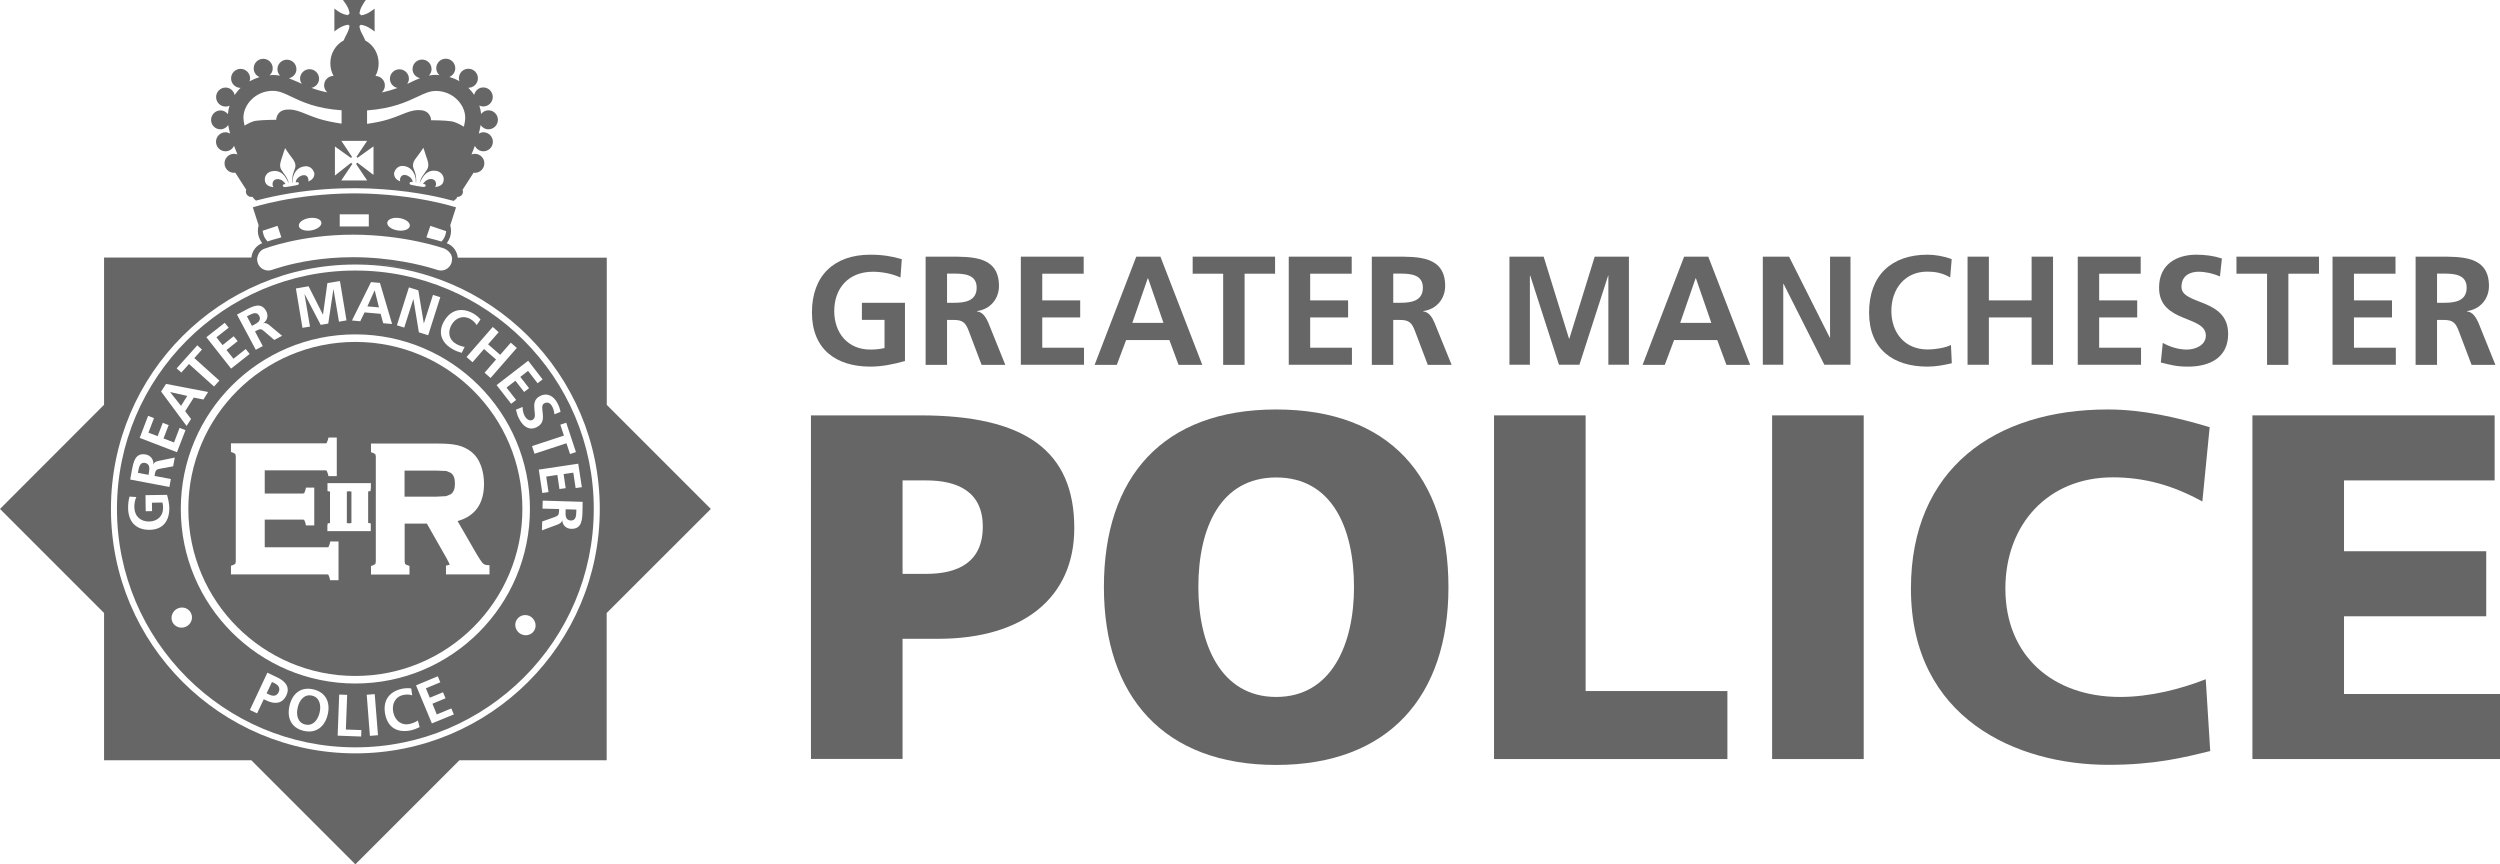 <?xml version="1.0" encoding="utf-8"?>
<!-- Generator: Adobe Illustrator 25.3.1, SVG Export Plug-In . SVG Version: 6.00 Build 0)  -->
<svg version="1.1" id="Layer_1" xmlns="http://www.w3.org/2000/svg" xmlns:xlink="http://www.w3.org/1999/xlink" x="0px" y="0px"
	 viewBox="0 0 228.71 79.08" style="enable-background:new 0 0 228.71 79.08;" xml:space="preserve">
<style type="text/css">
	.st0{fill:#666666;}
</style>
<g>
	<g>
		<path class="st0" d="M82.38,25.39c-0.75-0.36-1.73-0.53-2.52-0.53c-2.28,0-3.54,1.56-3.54,3.59c0,2.01,1.23,3.53,3.31,3.53
			c0.53,0,0.95-0.06,1.29-0.14v-2.58h-2.07V27.7h3.94v5.33c-1.03,0.29-2.11,0.51-3.16,0.51c-3.16,0-5.35-1.6-5.35-4.95
			c0-3.39,2.04-5.29,5.35-5.29c1.13,0,2.03,0.16,2.87,0.41"/>
		<path class="st0" d="M84.68,23.48h2.11c2.1,0,4.6-0.07,4.6,2.68c0,1.16-0.77,2.13-2.01,2.3v0.03c0.53,0.04,0.84,0.58,1.03,1.02
			l1.56,3.87H89.8l-1.17-3.09c-0.28-0.74-0.53-1.02-1.36-1.02h-0.63v4.11h-1.96V23.48 M86.64,27.7h0.64c0.96,0,2.07-0.14,2.07-1.38
			c0-1.19-1.09-1.29-2.07-1.29h-0.64V27.7z"/>
		<polyline class="st0" points="93.39,23.48 99.14,23.48 99.14,25.04 95.35,25.04 95.35,27.48 98.82,27.48 98.82,29.04 95.35,29.04 
			95.35,31.81 99.17,31.81 99.17,33.37 93.39,33.37 		"/>
		<path class="st0" d="M103.95,23.48h2.21l3.83,9.9h-2.17l-0.84-2.27h-3.96l-0.85,2.27h-2.03L103.95,23.48z M105.03,25.46H105
			l-1.41,4.08h2.85L105.03,25.46z"/>
		<polyline class="st0" points="111.9,25.04 109.11,25.04 109.11,23.48 116.65,23.48 116.65,25.04 113.86,25.04 113.86,33.38 
			111.9,33.38 		"/>
		<polyline class="st0" points="117.9,23.48 123.66,23.48 123.66,25.04 119.86,25.04 119.86,27.48 123.33,27.48 123.33,29.04 
			119.86,29.04 119.86,31.81 123.68,31.81 123.68,33.37 117.9,33.37 		"/>
		<path class="st0" d="M125.5,23.48h2.11c2.1,0,4.6-0.07,4.6,2.68c0,1.16-0.77,2.13-2.01,2.3v0.03c0.53,0.04,0.84,0.58,1.03,1.02
			l1.57,3.87h-2.18l-1.17-3.09c-0.28-0.74-0.53-1.02-1.36-1.02h-0.63v4.11h-1.96V23.48 M127.46,27.7h0.64
			c0.96,0,2.07-0.14,2.07-1.38c0-1.19-1.09-1.29-2.07-1.29h-0.64V27.7z"/>
		<polyline class="st0" points="138.09,23.48 141.22,23.48 143.54,30.98 143.57,30.98 145.89,23.48 149.02,23.48 149.02,33.37 
			147.14,33.37 147.14,25.21 147.12,25.21 144.49,33.37 142.62,33.37 139.99,25.21 139.96,25.24 139.96,33.37 138.09,33.37 		"/>
		<path class="st0" d="M154.07,23.48h2.21l3.83,9.9h-2.17l-0.84-2.27h-3.95l-0.85,2.27h-2.03L154.07,23.48z M155.15,25.46h-0.03
			l-1.41,4.08h2.85L155.15,25.46z"/>
		<polyline class="st0" points="161.27,23.48 163.67,23.48 167.39,30.88 167.42,30.88 167.42,23.48 169.29,23.48 169.29,33.37 
			166.9,33.37 163.17,25.97 163.14,25.97 163.14,33.37 161.27,33.37 		"/>
		<path class="st0" d="M178.56,33.23c-0.71,0.17-1.48,0.31-2.22,0.31c-3.16,0-5.35-1.6-5.35-4.95c0-3.39,2.04-5.29,5.35-5.29
			c0.64,0,1.5,0.13,2.21,0.41l-0.14,1.67c-0.74-0.43-1.41-0.53-2.11-0.53c-2.01,0-3.27,1.56-3.27,3.59c0,2.01,1.23,3.53,3.31,3.53
			c0.77,0,1.68-0.17,2.14-0.41"/>
		<polyline class="st0" points="180,23.48 181.95,23.48 181.95,27.48 185.86,27.48 185.86,23.48 187.82,23.48 187.82,33.37 
			185.86,33.37 185.86,29.04 181.95,29.04 181.95,33.37 180,33.37 		"/>
		<polyline class="st0" points="190.08,23.48 195.84,23.48 195.84,25.04 192.04,25.04 192.04,27.48 195.52,27.48 195.52,29.04 
			192.04,29.04 192.04,31.81 195.87,31.81 195.87,33.37 190.08,33.37 		"/>
		<path class="st0" d="M203.09,25.29c-0.62-0.27-1.3-0.43-1.98-0.43c-0.67,0-1.54,0.3-1.54,1.38c0,1.71,4.27,0.99,4.27,4.31
			c0,2.17-1.69,2.99-3.66,2.99c-1.06,0-1.54-0.14-2.5-0.38l0.18-1.79c0.67,0.37,1.44,0.61,2.21,0.61c0.74,0,1.73-0.38,1.73-1.28
			c0-1.88-4.28-1.11-4.28-4.38c0-2.21,1.69-3.02,3.41-3.02c0.84,0,1.62,0.11,2.34,0.35"/>
		<polyline class="st0" points="207.4,25.04 204.6,25.04 204.6,23.48 212.15,23.48 212.15,25.04 209.35,25.04 209.35,33.38 
			207.4,33.38 		"/>
		<polyline class="st0" points="213.39,23.48 219.15,23.48 219.15,25.04 215.35,25.04 215.35,27.48 218.83,27.48 218.83,29.04 
			215.35,29.04 215.35,31.81 219.18,31.81 219.18,33.37 213.39,33.37 		"/>
		<path class="st0" d="M220.99,23.48h2.11c2.1,0,4.6-0.07,4.6,2.68c0,1.16-0.77,2.13-2.01,2.3v0.03c0.53,0.04,0.84,0.58,1.04,1.02
			l1.56,3.87h-2.18l-1.17-3.09c-0.28-0.74-0.53-1.02-1.36-1.02h-0.63v4.11h-1.96V23.48 M222.95,27.7h0.64
			c0.96,0,2.07-0.14,2.07-1.38c0-1.19-1.09-1.29-2.07-1.29h-0.64V27.7z"/>
		<path class="st0" d="M74.19,38h10c9.59,0,14.09,3.24,14.09,10.31c0,6.35-4.64,10.13-12.47,10.13h-3.24v10.99h-8.38V38 M82.57,52.5
			h2.16c2.88,0,5.18-1.04,5.18-4.32c0-3.2-2.29-4.23-5.18-4.23h-2.16V52.5z"/>
		<path class="st0" d="M116.75,37.46c10.36,0,15.76,6.17,15.76,16.26c0,10-5.49,16.26-15.76,16.26s-15.76-6.26-15.76-16.26
			C100.98,43.63,106.39,37.46,116.75,37.46 M116.75,63.76c5.09,0,7.12-4.86,7.12-10.04c0-5.45-2.03-10.04-7.12-10.04
			s-7.12,4.59-7.12,10.04C109.63,58.9,111.66,63.76,116.75,63.76"/>
		<polyline class="st0" points="136.68,38 145.06,38 145.06,63.22 158.03,63.22 158.03,69.44 136.68,69.44 		"/>
		<rect x="162.12" y="38" class="st0" width="8.38" height="31.44"/>
		<path class="st0" d="M202.2,68.71c-2.38,0.58-5.04,1.26-9.32,1.26c-8.38,0-18.06-4.23-18.06-16.12c0-10.94,7.65-16.39,18.01-16.39
			c3.2,0,6.3,0.72,9.32,1.62l-0.67,6.8c-2.7-1.49-5.31-2.21-8.2-2.21c-5.94,0-9.82,4.32-9.82,10.18c0,6.17,4.37,9.91,10.49,9.91
			c2.75,0,5.54-0.72,7.84-1.62"/>
		<polyline class="st0" points="206.06,38 228.22,38 228.22,43.95 214.44,43.95 214.44,50.43 227.45,50.43 227.45,56.38 
			214.44,56.38 214.44,63.49 228.71,63.49 228.71,69.44 206.06,69.44 		"/>
	</g>
	<g>
		<path class="st0" d="M65.03,46.56L65.03,46.56L65.03,46.56l-9.33-9.33l0,0l-0.19-0.19V23.57h0l0,0H42.31h0h-0.43
			c-0.06-0.58-0.43-1.11-1.01-1.32c0.29-0.39,0.51-0.94,0.32-1.64l0.53-1.64c0,0-3.74-1.24-9.17-1.28v0c-0.04,0-0.08,0-0.13,0
			c-0.04,0-0.08,0-0.13,0v0c-5.43,0.04-9.16,1.28-9.16,1.28l0.53,1.64c-0.19,0.7,0.04,1.25,0.33,1.64c0,0-0.01,0-0.01,0
			c-0.56,0.22-0.92,0.73-0.98,1.3l-0.01,0.01H9.52l0,0v13.2l0,0v0.27L0,46.56l9.33,9.33l0.19,0.19v13.47v0h13.2h0.27l9.52,9.52v0
			l9.33-9.33l0.19-0.19h13.47v0v-13.2v-0.27L65.03,46.56L65.03,46.56L65.03,46.56z M39.37,20.66l1.45,0.49
			c-0.02,0.12-0.04,0.25-0.09,0.39c-0.07,0.22-0.2,0.4-0.34,0.56c0.01,0,0.01,0,0.01,0c-0.28-0.09-0.7-0.2-1.21-0.33l-0.18-0.06
			L39.37,20.66z M40.74,22.2c-0.01,0-0.02-0.01-0.04-0.01C40.72,22.2,40.72,22.2,40.74,22.2z M36.55,19.95
			c0.57,0.09,0.99,0.41,0.94,0.73c-0.05,0.31-0.55,0.49-1.12,0.4c-0.57-0.09-0.99-0.41-0.94-0.73
			C35.49,20.04,35.98,19.86,36.55,19.95z M38.63,21.64c-0.03-0.01-0.06-0.01-0.09-0.02C38.57,21.62,38.6,21.63,38.63,21.64z
			 M37.97,21.5c-0.04-0.01-0.08-0.02-0.13-0.03C37.89,21.48,37.93,21.49,37.97,21.5z M37.14,21.35c-0.01,0-0.02,0-0.03-0.01
			C37.12,21.34,37.13,21.34,37.14,21.35z M36.31,21.22c-0.07-0.01-0.15-0.02-0.22-0.03C36.17,21.2,36.24,21.21,36.31,21.22z
			 M35.48,21.12c-0.1-0.01-0.21-0.02-0.32-0.03C35.27,21.09,35.38,21.1,35.48,21.12z M31.08,19.61h2.66v1.11h-2.66V19.61z
			 M34.58,21.03c-0.11-0.01-0.23-0.02-0.34-0.03C34.36,21.01,34.47,21.02,34.58,21.03z M33.6,20.97c-0.11,0-0.21-0.01-0.32-0.01
			C33.39,20.96,33.49,20.96,33.6,20.97z M31.3,20.95c-0.11,0-0.21,0.01-0.31,0.02C31.09,20.96,31.19,20.96,31.3,20.95z M28.28,19.95
			c0.57-0.09,1.07,0.09,1.12,0.4c0.05,0.31-0.37,0.64-0.94,0.73c-0.57,0.09-1.07-0.09-1.12-0.4C27.29,20.36,27.71,20.04,28.28,19.95
			z M30.35,21c-0.12,0.01-0.23,0.02-0.34,0.03C30.12,21.02,30.23,21.01,30.35,21z M29.44,21.08c-0.11,0.01-0.21,0.02-0.31,0.03
			C29.23,21.1,29.33,21.09,29.44,21.08z M28.56,21.19c-0.08,0.01-0.17,0.02-0.25,0.03C28.39,21.21,28.48,21.2,28.56,21.19z
			 M27.58,21.33c0,0-0.01,0-0.01,0C27.57,21.33,27.57,21.33,27.58,21.33z M24.13,21.54c-0.05-0.15-0.08-0.29-0.1-0.43l1.36-0.45
			l0.35,1.05l-0.16,0.05c0,0,0.01,0,0.01,0c-0.48,0.12-0.86,0.24-1.12,0.33C24.33,21.93,24.2,21.75,24.13,21.54z M26.84,21.47
			c-0.02,0-0.04,0.01-0.06,0.01C26.8,21.48,26.82,21.48,26.84,21.47z M26.19,21.61c-0.03,0.01-0.05,0.01-0.07,0.02
			C26.14,21.62,26.17,21.62,26.19,21.61z M23.56,23.5c0.07-0.33,0.28-0.61,0.61-0.74c0.04-0.01,3.32-1.29,8.12-1.29
			c4.72,0,8.24,1.22,8.39,1.28c0.07,0.03,0.13,0.08,0.2,0.12c0.28,0.18,0.46,0.47,0.48,0.79c0,0.02-0.01,0.03-0.01,0.04
			c0,0.12-0.01,0.24-0.05,0.36c-0.09,0.26-0.28,0.47-0.52,0.59c-0.25,0.12-0.52,0.13-0.78,0.04c-0.06-0.02-0.19-0.06-0.39-0.12
			c-1.02-0.31-3.82-1.04-7.32-1.04c-2.82,0-5.07,0.48-6.31,0.82c-0.64,0.18-1.03,0.32-1.07,0.33c-0.26,0.1-0.53,0.09-0.78-0.02
			c-0.25-0.11-0.45-0.32-0.54-0.58c-0.05-0.13-0.07-0.27-0.07-0.41C23.52,23.62,23.54,23.56,23.56,23.5z M39.72,25.18
			c-0.62-0.2-3.49-1.06-7.21-1.09c-0.08,0-0.15,0-0.22,0C36.12,24.08,39.09,24.97,39.72,25.18z M23.91,25.16
			c-0.01,0-0.01-0.01-0.01-0.01v0C23.9,25.15,23.9,25.16,23.91,25.16z M32.51,68.92c-12.35,0-22.36-10.01-22.36-22.36
			c0-12.35,10.01-22.36,22.36-22.36c12.35,0,22.36,10.01,22.36,22.36C54.88,58.91,44.87,68.92,32.51,68.92z"/>
		<path class="st0" d="M31.73,44.97v2.88c0.04,0.01,0.16,0.03,0.21,0.03c0.02,0,0.16-0.03,0.21-0.03v-2.88
			c-0.04-0.01-0.16-0.02-0.21-0.03C31.91,44.94,31.78,44.96,31.73,44.97z"/>
		<path class="st0" d="M41.22,43.25c0,0-0.39-0.16-0.39-0.16l-0.96-0.04h-2.86v2.39h2.85c0,0,0.93-0.05,0.95-0.05l0.42-0.17
			c0.26-0.17,0.39-0.49,0.39-0.98C41.62,43.74,41.49,43.42,41.22,43.25z"/>
		<path class="st0" d="M32.51,31.28c-8.44,0-15.28,6.84-15.28,15.28c0,8.44,6.84,15.28,15.28,15.28c8.44,0,15.28-6.84,15.28-15.28
			C47.8,38.12,40.96,31.28,32.51,31.28z M30.96,53.08H30.2l-0.05-0.23l-0.11-0.28l-0.1-0.02h-8.81v-0.79l0.2-0.07l0.2-0.11
			l0.04-0.22v-9.61c0,0-0.04-0.22-0.04-0.22l-0.2-0.11l-0.2-0.07v-0.79h8.65l0.1-0.02l0.11-0.28l0.06-0.23h0.61h0.15v3.53h-0.76
			l-0.06-0.23l-0.11-0.28l-0.1-0.02h-5.56v2.12h3.51c0,0,0.1-0.03,0.1-0.03l0.11-0.28l0.05-0.23h0.76v3.46h-0.76l-0.05-0.23
			l-0.11-0.28l-0.1-0.02h-3.51v2.53h5.73l0.1-0.02l0.11-0.28l0.05-0.23h0.76V53.08z M33.92,44.69l-0.03,0.24
			c0,0-0.16,0.03-0.21,0.03v2.88c0.06,0.01,0.24,0.04,0.24,0.04v0.71h-1.95H31.9h-1.95v-0.47l0.03-0.24c0,0,0.16-0.03,0.21-0.03
			v-2.88c-0.05-0.01-0.23-0.04-0.23-0.04v-0.73h1.87h0.08h0.06h1.81h0.15V44.69z M40.8,52.55v-0.81l0.24-0.05
			c0,0,0.07-0.03,0.1-0.03c-0.02-0.06-0.08-0.21-0.27-0.56c0,0-1.74-3.05-1.82-3.2h-2.03v3.48c0,0,0.04,0.21,0.04,0.22l0.19,0.1
			l0.21,0.07v0.79h-3.52v-0.78c0,0,0.2-0.07,0.2-0.07l0.2-0.11l0.04-0.21v-9.62c0,0-0.04-0.22-0.04-0.22l-0.2-0.11l-0.2-0.07v-0.79
			h0.29h5.88c0.73,0,1.33,0.05,1.78,0.16c0.46,0.11,0.86,0.31,1.21,0.58c0.41,0.32,0.71,0.76,0.91,1.31
			c0.18,0.51,0.27,1.06,0.27,1.63c0,1.83-0.83,2.97-2.42,3.41c0.15,0.27,1.64,2.84,1.64,2.84c0.38,0.66,0.57,0.91,0.66,1.01
			c0.1,0.1,0.21,0.16,0.35,0.17l0.27,0.02v0.84H40.8z"/>
		<path class="st0" d="M20.17,11.83c0.3,0,0.55-0.16,0.71-0.39c0.04,0.25,0.1,0.52,0.17,0.78c-0.12-0.07-0.26-0.12-0.42-0.12
			c-0.48,0-0.87,0.39-0.87,0.87c0,0.48,0.39,0.87,0.87,0.87c0.34,0,0.64-0.2,0.78-0.5c0.1,0.28,0.21,0.54,0.31,0.79
			c-0.1-0.04-0.2-0.06-0.31-0.06c-0.48,0-0.87,0.39-0.87,0.87c0,0.48,0.39,0.87,0.87,0.87c0.04,0,0.07-0.02,0.11-0.02l1.01,1.57
			c-0.04,0.1-0.05,0.21-0.01,0.32c0.08,0.24,0.33,0.38,0.58,0.32l0.04,0.07c0,0,0.09,0.13,0.28,0.28c8.73-2.3,16.3-0.47,18.08,0.03
			c0.18-0.13,0.28-0.24,0.28-0.24l0.04-0.13c0.22,0.02,0.44-0.11,0.51-0.33c0.04-0.11,0.02-0.22-0.01-0.32l1.01-1.57
			c0.04,0.01,0.07,0.02,0.11,0.02c0.48,0,0.87-0.39,0.87-0.87c0-0.48-0.39-0.87-0.87-0.87c-0.11,0-0.21,0.03-0.31,0.06
			c0.1-0.24,0.21-0.51,0.31-0.79c0.14,0.29,0.43,0.5,0.78,0.5c0.48,0,0.87-0.39,0.87-0.87c0-0.48-0.39-0.87-0.87-0.87
			c-0.15,0-0.29,0.05-0.42,0.12c0.07-0.27,0.13-0.53,0.17-0.78c0.16,0.23,0.41,0.39,0.71,0.39c0.48,0,0.87-0.39,0.87-0.87
			s-0.39-0.87-0.87-0.87c-0.28,0-0.51,0.14-0.67,0.34c-0.02-0.27-0.08-0.52-0.16-0.77c0.11,0.05,0.23,0.08,0.36,0.08
			c0.48,0,0.87-0.39,0.87-0.87c0-0.48-0.39-0.87-0.87-0.87c-0.41,0-0.74,0.29-0.83,0.68c-0.16-0.23-0.34-0.45-0.54-0.65
			c0,0,0,0,0.01,0c0.48,0,0.87-0.39,0.87-0.87c0-0.48-0.39-0.87-0.87-0.87c-0.48,0-0.87,0.39-0.87,0.87c0,0.1,0.03,0.19,0.05,0.27
			c-0.29-0.17-0.59-0.29-0.92-0.39c0.32-0.13,0.54-0.44,0.54-0.8c0-0.48-0.39-0.87-0.87-0.87c-0.48,0-0.87,0.39-0.87,0.87
			c0,0.26,0.11,0.48,0.29,0.64c-0.1-0.01-0.2-0.03-0.3-0.03c-0.23,0-0.45,0.02-0.66,0.06c0.15-0.16,0.24-0.36,0.24-0.59
			c0-0.48-0.39-0.87-0.87-0.87c-0.48,0-0.87,0.39-0.87,0.87c0,0.42,0.3,0.75,0.69,0.83c-0.29,0.11-0.57,0.24-0.86,0.38
			c-0.1,0.05-0.21,0.1-0.32,0.15c0.09-0.14,0.16-0.29,0.16-0.47c0-0.48-0.39-0.87-0.87-0.87c-0.48,0-0.87,0.39-0.87,0.87
			c0,0.42,0.3,0.75,0.7,0.84c-0.42,0.15-0.89,0.29-1.45,0.41c0.18-0.16,0.29-0.38,0.29-0.64c0-0.48-0.38-0.86-0.86-0.87
			c0.18-0.34,0.29-0.73,0.29-1.15c0-0.92-0.5-1.71-1.22-2.09c-0.07-0.17-0.2-0.45-0.32-0.66c-0.15-0.26-0.21-0.55-0.22-0.67
			c0.04-0.03,0.08-0.07,0.12-0.11c0.04,0,0.4,0.05,0.7,0.23c0.35,0.2,0.57,0.39,0.57,0.39v-2.1c0,0-0.23,0.19-0.57,0.39
			c-0.26,0.15-0.56,0.21-0.67,0.22c-0.04-0.06-0.09-0.11-0.15-0.16c0.02-0.11,0.07-0.41,0.22-0.66C33.28,0.23,33.47,0,33.47,0h-2.1
			c0,0,0.19,0.23,0.39,0.57c0.15,0.26,0.21,0.56,0.22,0.66c-0.06,0.04-0.11,0.1-0.15,0.16c-0.11-0.02-0.4-0.07-0.67-0.22
			c-0.35-0.2-0.57-0.39-0.57-0.39v2.1c0,0,0.22-0.19,0.57-0.39c0.3-0.17,0.66-0.23,0.7-0.23c0.04,0.04,0.07,0.08,0.12,0.11
			c-0.02,0.11-0.08,0.41-0.22,0.67c-0.12,0.22-0.25,0.49-0.32,0.66c-0.72,0.38-1.22,1.17-1.22,2.09c0,0.42,0.11,0.81,0.29,1.15
			c-0.47,0.01-0.86,0.39-0.86,0.87c0,0.26,0.12,0.48,0.29,0.64c-0.56-0.11-1.04-0.25-1.45-0.41c0.39-0.08,0.7-0.42,0.7-0.84
			c0-0.48-0.39-0.87-0.87-0.87c-0.48,0-0.87,0.39-0.87,0.87c0,0.18,0.07,0.33,0.16,0.47c-0.11-0.05-0.22-0.1-0.32-0.15
			C27,7.39,26.71,7.27,26.43,7.16c0.39-0.09,0.69-0.42,0.69-0.83c0-0.48-0.39-0.87-0.87-0.87c-0.48,0-0.87,0.39-0.87,0.87
			c0,0.23,0.09,0.43,0.24,0.59c-0.21-0.04-0.43-0.06-0.66-0.06c-0.1,0-0.2,0.02-0.3,0.03c0.18-0.16,0.29-0.38,0.29-0.64
			c0-0.48-0.39-0.87-0.87-0.87c-0.48,0-0.87,0.39-0.87,0.87c0,0.37,0.22,0.68,0.54,0.8c-0.32,0.1-0.63,0.23-0.92,0.39
			c0.03-0.09,0.05-0.18,0.05-0.27c0-0.48-0.39-0.87-0.87-0.87c-0.48,0-0.87,0.39-0.87,0.87c0,0.48,0.39,0.87,0.87,0.87c0,0,0,0,0,0
			c-0.21,0.2-0.38,0.42-0.54,0.65c-0.09-0.38-0.42-0.68-0.83-0.68c-0.48,0-0.87,0.39-0.87,0.87c0,0.48,0.39,0.87,0.87,0.87
			c0.13,0,0.25-0.03,0.36-0.08c-0.08,0.25-0.13,0.51-0.15,0.77c-0.16-0.2-0.4-0.34-0.67-0.34c-0.48,0-0.87,0.39-0.87,0.87
			S19.69,11.83,20.17,11.83z M28.2,16.61c0.01-0.1,0.03-0.16,0-0.26c-0.17-0.68-1.17-0.16-1.14,0.34c0.36-0.14,0.39,0.29,0.01,0.25
			c0,0.01,0,0.01,0,0.02L26.81,17c0-0.01-0.01-0.01-0.02-0.02c0,0.01,0,0.02,0,0.03l-0.32,0.05c0-0.01-0.01-0.02-0.02-0.03
			c0,0.01,0,0.02,0,0.03l-0.27,0.05c0-0.01,0-0.02,0-0.02c-0.33,0.13-0.47-0.26-0.06-0.25c-0.14-0.26-0.5-0.54-0.89-0.43
			c-0.26,0.07-0.39,0.4-0.22,0.72c-0.34-0.06-0.66-0.15-0.76-0.52c-0.11-0.44,0.16-0.82,0.53-0.92c0.9-0.24,1.38,0.44,1.63,1.1
			c-0.06-0.54-0.45-0.88-0.68-1.27c-0.23-0.38-0.02-0.84,0.09-1.18c0.1-0.28,0.16-0.55,0.26-0.79c0.16,0.25,0.32,0.47,0.5,0.72
			c0.17,0.23,0.39,0.46,0.44,0.79c0.05,0.32-0.14,0.56-0.21,0.85c-0.07,0.26-0.09,0.52-0.07,0.83c0.06-0.07,0.02-0.16,0.03-0.24
			c0.03-0.56,0.35-1.11,0.92-1.25c0.54-0.14,0.88,0.09,1.05,0.54c0.01,0.03,0.01,0.07,0.02,0.1C28.76,16.25,28.54,16.47,28.2,16.61z
			 M40.57,16.6c-0.09,0.36-0.42,0.46-0.76,0.52c0.18-0.32,0.04-0.65-0.22-0.72c-0.39-0.11-0.74,0.17-0.89,0.43
			c0.4-0.01,0.26,0.38-0.06,0.25c0,0.01,0,0.02,0,0.02l-0.27-0.05c0-0.01,0-0.02,0-0.03c-0.01,0.01-0.01,0.02-0.02,0.03L38.04,17
			c0-0.01,0-0.02-0.01-0.03c-0.01,0.01-0.01,0.02-0.02,0.02l-0.27-0.05c0-0.01,0-0.01,0-0.02c-0.38,0.04-0.35-0.39,0.01-0.25
			c0.03-0.5-0.97-1.02-1.14-0.34c-0.03,0.11-0.02,0.17,0,0.26c-0.34-0.13-0.56-0.35-0.56-0.73c0.01-0.04,0.01-0.07,0.02-0.1
			c0.17-0.45,0.51-0.68,1.05-0.54c0.56,0.15,0.88,0.7,0.92,1.25c0,0.08-0.03,0.17,0.03,0.24c0.02-0.3,0-0.56-0.07-0.83
			c-0.07-0.29-0.26-0.53-0.21-0.85c0.04-0.33,0.27-0.56,0.44-0.79c0.18-0.24,0.34-0.47,0.5-0.72c0.1,0.25,0.17,0.52,0.26,0.79
			c0.12,0.33,0.32,0.79,0.09,1.18c-0.23,0.39-0.61,0.73-0.68,1.27c0.25-0.65,0.73-1.33,1.63-1.1C40.42,15.79,40.68,16.17,40.57,16.6
			z M33.58,10.1c2.31-0.17,3.61-0.78,4.59-1.24c0.66-0.31,1.13-0.54,1.71-0.54c1.58,0,2.68,1.28,2.68,2.43
			c0,0.24-0.05,0.54-0.12,0.84c-0.38-0.22-0.82-0.45-1.13-0.49C40.66,11,39.44,11,39.44,11s0-0.83-0.93-0.92
			c-0.94-0.09-1.64,0.42-2.95,0.83c-0.62,0.2-1.36,0.33-1.98,0.42V10.1z M33.59,12.88l-0.98,1.47c0.04,0.02,0.07,0.05,0.09,0.09
			l1.47-1.05V16l-1.48-1.12c-0.03,0.04-0.07,0.08-0.12,0.11l1.02,1.52h-2.37l1.02-1.52c-0.05-0.02-0.09-0.06-0.12-0.1l-1.48,1.17
			V13.4l1.47,1.05c0.03-0.04,0.06-0.07,0.1-0.09l-0.98-1.47H33.59z M24.95,8.31c0.58,0,1.05,0.22,1.71,0.54
			c0.98,0.47,2.28,1.08,4.59,1.24v1.22c-0.03,0-0.05-0.01-0.08-0.01c-0.63-0.1-1.39-0.24-2.02-0.44c-1.31-0.42-2.01-0.93-2.95-0.83
			c-0.93,0.09-0.93,0.93-0.93,0.93s-1.21,0-1.87,0.09c-0.3,0.04-0.69,0.24-1.03,0.44c-0.06-0.27-0.1-0.53-0.1-0.74
			C22.27,9.59,23.37,8.31,24.95,8.31z"/>
		<path class="st0" d="M25.11,62.5l-0.23-0.11l-0.49,1.04l0.23,0.11c0.33,0.16,0.68,0.18,0.87-0.21
			C25.67,62.93,25.45,62.66,25.11,62.5z"/>
		<path class="st0" d="M28.55,63.64c-0.71-0.17-1.16,0.42-1.31,1.07c-0.16,0.66-0.04,1.39,0.68,1.57c0.73,0.17,1.16-0.43,1.32-1.09
			C29.39,64.54,29.26,63.81,28.55,63.64z"/>
		<path class="st0" d="M13.27,42.35c-0.43-0.08-0.54,0.31-0.61,0.67l-0.04,0.24l0.97,0.18l0.04-0.24
			C13.69,42.85,13.71,42.43,13.27,42.35z"/>
		<polygon class="st0" points="15.58,35.87 15.57,35.88 16.56,37.13 17.13,36.22 		"/>
		<polygon class="st0" points="34.28,26.57 34.27,26.57 33.61,28.03 34.67,28.12 		"/>
		<path class="st0" d="M32.51,24.75c-12.03,0-21.81,9.78-21.81,21.81c0,12.03,9.78,21.81,21.81,21.81
			c12.03,0,21.81-9.78,21.81-21.81C54.32,34.53,44.54,24.75,32.51,24.75z M45.62,30.39l-0.97,1.11l1.11,0.96l0.97-1.11l0.55,0.48
			l-2.4,2.75l-0.55-0.48l1.05-1.21l-1.1-0.96l-1.05,1.21l-0.55-0.48l2.4-2.75L45.62,30.39z M40.61,29.41
			c0.62-1.09,1.62-1.33,2.71-0.72c0.21,0.12,0.46,0.32,0.64,0.54l-0.35,0.51c-0.17-0.27-0.37-0.43-0.59-0.56
			c-0.66-0.37-1.35-0.1-1.72,0.55c-0.36,0.65-0.24,1.36,0.44,1.74c0.25,0.14,0.58,0.25,0.77,0.26l-0.27,0.55
			c-0.27-0.08-0.54-0.17-0.78-0.31C40.43,31.41,40.01,30.49,40.61,29.41z M37.41,26.29l0.86,0.27l0.5,3.02l0.01,0l0.83-2.6
			l0.67,0.21l-1.11,3.48l-0.85-0.27l-0.5-3.03l-0.01,0l-0.83,2.6l-0.67-0.21L37.41,26.29z M33.94,25.81l0.82,0.07l1.11,3.76
			l-0.81-0.07l-0.24-0.86l-1.47-0.13l-0.39,0.81l-0.76-0.07L33.94,25.81z M28.23,26.19l1.31,2.59l0.01,0l0.4-2.88l1.15-0.19l0.6,3.6
			l-0.69,0.12l-0.5-2.97l-0.01,0l-0.47,3.14l-0.69,0.12l-1.47-2.81l-0.01,0.01l0.5,2.96l-0.69,0.11l-0.6-3.6L28.23,26.19z
			 M22.38,28.41c0.69-0.37,1.51-0.83,1.98,0.06c0.2,0.38,0.12,0.83-0.27,1.1l0.01,0.01c0.18-0.08,0.38,0.04,0.52,0.15l1.19,0.99
			l-0.72,0.38l-0.93-0.8c-0.22-0.19-0.35-0.24-0.62-0.09l-0.21,0.11l0.71,1.34l-0.64,0.34l-1.72-3.22L22.38,28.41z M20.56,29.53
			l0.36,0.45l-1.12,0.88l0.56,0.71l1.02-0.81l0.36,0.45l-1.02,0.81l0.64,0.8l1.12-0.89l0.36,0.45l-1.7,1.34l-2.26-2.87L20.56,29.53z
			 M18.05,31.59l0.43,0.39l-0.7,0.78l2.29,2.06l-0.49,0.54l-2.29-2.06l-0.7,0.78l-0.43-0.38L18.05,31.59z M15.19,35.12l3.85,0.74
			l-0.43,0.69l-0.88-0.18l-0.79,1.25l0.54,0.71l-0.41,0.64l-2.33-3.15L15.19,35.12z M13.55,38.04l0.54,0.21l-0.51,1.33l0.84,0.32
			l0.47-1.22l0.54,0.21l-0.47,1.22l0.96,0.37l0.51-1.34l0.54,0.21l-0.78,2.02l-3.41-1.31L13.55,38.04z M13.7,48.47
			c-1.25,0.02-1.96-0.73-1.98-1.97c-0.01-0.42,0.05-0.76,0.13-1.07l0.62,0.04c-0.13,0.28-0.19,0.65-0.18,0.94
			c0.02,0.85,0.6,1.31,1.35,1.3c0.74-0.01,1.29-0.48,1.28-1.26c0-0.2-0.03-0.36-0.06-0.48l-0.96,0.02l0.01,0.77l-0.58,0.01
			l-0.02-1.47l1.97-0.03c0.11,0.39,0.2,0.79,0.21,1.18C15.51,47.62,14.93,48.45,13.7,48.47z M15.5,44.55l-3.59-0.68l0.14-0.78
			c0.15-0.77,0.29-1.7,1.29-1.51c0.42,0.08,0.72,0.43,0.69,0.9l0.01,0c0.05-0.19,0.27-0.27,0.44-0.31l1.51-0.31l-0.15,0.8l-1.2,0.22
			c-0.29,0.05-0.41,0.12-0.46,0.43l-0.04,0.23l1.49,0.28L15.5,44.55z M17.11,57.28c-0.45,0.27-1.02,0.14-1.29-0.29
			c-0.26-0.43-0.11-1,0.33-1.27c0.45-0.27,1.02-0.14,1.28,0.29C17.7,56.44,17.55,57.01,17.11,57.28z M26.2,63.61
			c-0.38,0.8-1.08,0.82-1.79,0.49l-0.28-0.13l-0.61,1.29l-0.66-0.31l1.6-3.41l0.84,0.4C26.03,62.27,26.58,62.8,26.2,63.61z
			 M29.98,65.37c-0.26,1.11-1.07,1.76-2.2,1.49c-1.14-0.27-1.56-1.2-1.29-2.32c0.27-1.12,1.06-1.74,2.19-1.47
			C29.8,63.33,30.25,64.26,29.98,65.37z M33.04,67.38l-2.15-0.08l0.14-3.76l0.73,0.03l-0.12,3.17l1.42,0.05L33.04,67.38z
			 M33.84,67.32l-0.29-3.76l0.73-0.06l0.3,3.76L33.84,67.32z M37.61,66.81c-1.16,0.25-2.09-0.17-2.36-1.41
			c-0.27-1.26,0.32-2.13,1.53-2.39c0.24-0.05,0.56-0.07,0.84-0.03l0.09,0.63c-0.31-0.1-0.56-0.08-0.82-0.03
			c-0.74,0.16-1.07,0.84-0.91,1.6c0.17,0.75,0.74,1.22,1.5,1.05c0.28-0.06,0.6-0.2,0.75-0.32l0.16,0.61
			C38.16,66.63,37.88,66.75,37.61,66.81z M39.51,66.18l-1.45-3.48l1.99-0.83l0.23,0.55l-1.32,0.55l0.36,0.86l1.21-0.5l0.23,0.55
			l-1.2,0.5l0.4,0.98l1.33-0.55l0.23,0.55L39.51,66.18z M32.51,62.53c-8.82,0-15.97-7.15-15.97-15.97c0-8.82,7.15-15.97,15.97-15.97
			c8.82,0,15.97,7.15,15.97,15.97C48.48,55.38,41.33,62.53,32.51,62.53z M48.85,57.72c-0.28,0.42-0.86,0.52-1.29,0.23
			c-0.43-0.29-0.55-0.87-0.27-1.28c0.28-0.42,0.86-0.53,1.29-0.24C49,56.73,49.13,57.3,48.85,57.72z M53.29,46.69
			c-0.02,0.78-0.02,1.72-1.04,1.69c-0.43-0.01-0.78-0.31-0.82-0.78h-0.01c-0.02,0.2-0.22,0.31-0.39,0.38l-1.45,0.54l0.02-0.81
			l1.15-0.41c0.28-0.1,0.38-0.19,0.39-0.49l0.01-0.24l-1.52-0.04l0.02-0.73l3.65,0.11L53.29,46.69z M53.23,44.57l-0.57,0.08
			l-0.21-1.41l-0.89,0.13l0.19,1.29l-0.57,0.08l-0.19-1.29l-1.02,0.15l0.21,1.42l-0.57,0.08l-0.32-2.14l3.61-0.54L53.23,44.57z
			 M52.69,41.36l-0.54,0.18l-0.33-0.99l-2.92,0.96l-0.23-0.7l2.92-0.96l-0.33-1l0.54-0.18L52.69,41.36z M50.98,36.85
			c0.15,0.27,0.25,0.55,0.3,0.83l-0.56,0.22c-0.02-0.25-0.09-0.5-0.21-0.73c-0.12-0.22-0.37-0.46-0.72-0.27
			c-0.56,0.3,0.43,1.59-0.65,2.16c-0.71,0.38-1.27-0.04-1.62-0.69c-0.19-0.35-0.22-0.53-0.32-0.89l0.61-0.25
			c0,0.29,0.06,0.58,0.19,0.83c0.13,0.24,0.43,0.51,0.72,0.35c0.61-0.33-0.39-1.61,0.67-2.17C50.11,35.87,50.67,36.28,50.98,36.85z
			 M49.64,34.71l-0.46,0.35l-0.87-1.13l-0.71,0.55l0.8,1.03l-0.45,0.35l-0.8-1.03l-0.81,0.63l0.88,1.13l-0.46,0.35l-1.33-1.71
			L48.32,33L49.64,34.71z"/>
		<path class="st0" d="M23.71,28.89c-0.21-0.39-0.58-0.23-0.91-0.06l-0.21,0.11l0.46,0.87l0.21-0.11
			C23.59,29.53,23.93,29.29,23.71,28.89z"/>
		<path class="st0" d="M52.22,47.62c0.44,0.01,0.49-0.39,0.5-0.76l0.01-0.24l-0.98-0.03l-0.01,0.24
			C51.72,47.19,51.76,47.6,52.22,47.62z"/>
	</g>
</g>
</svg>
